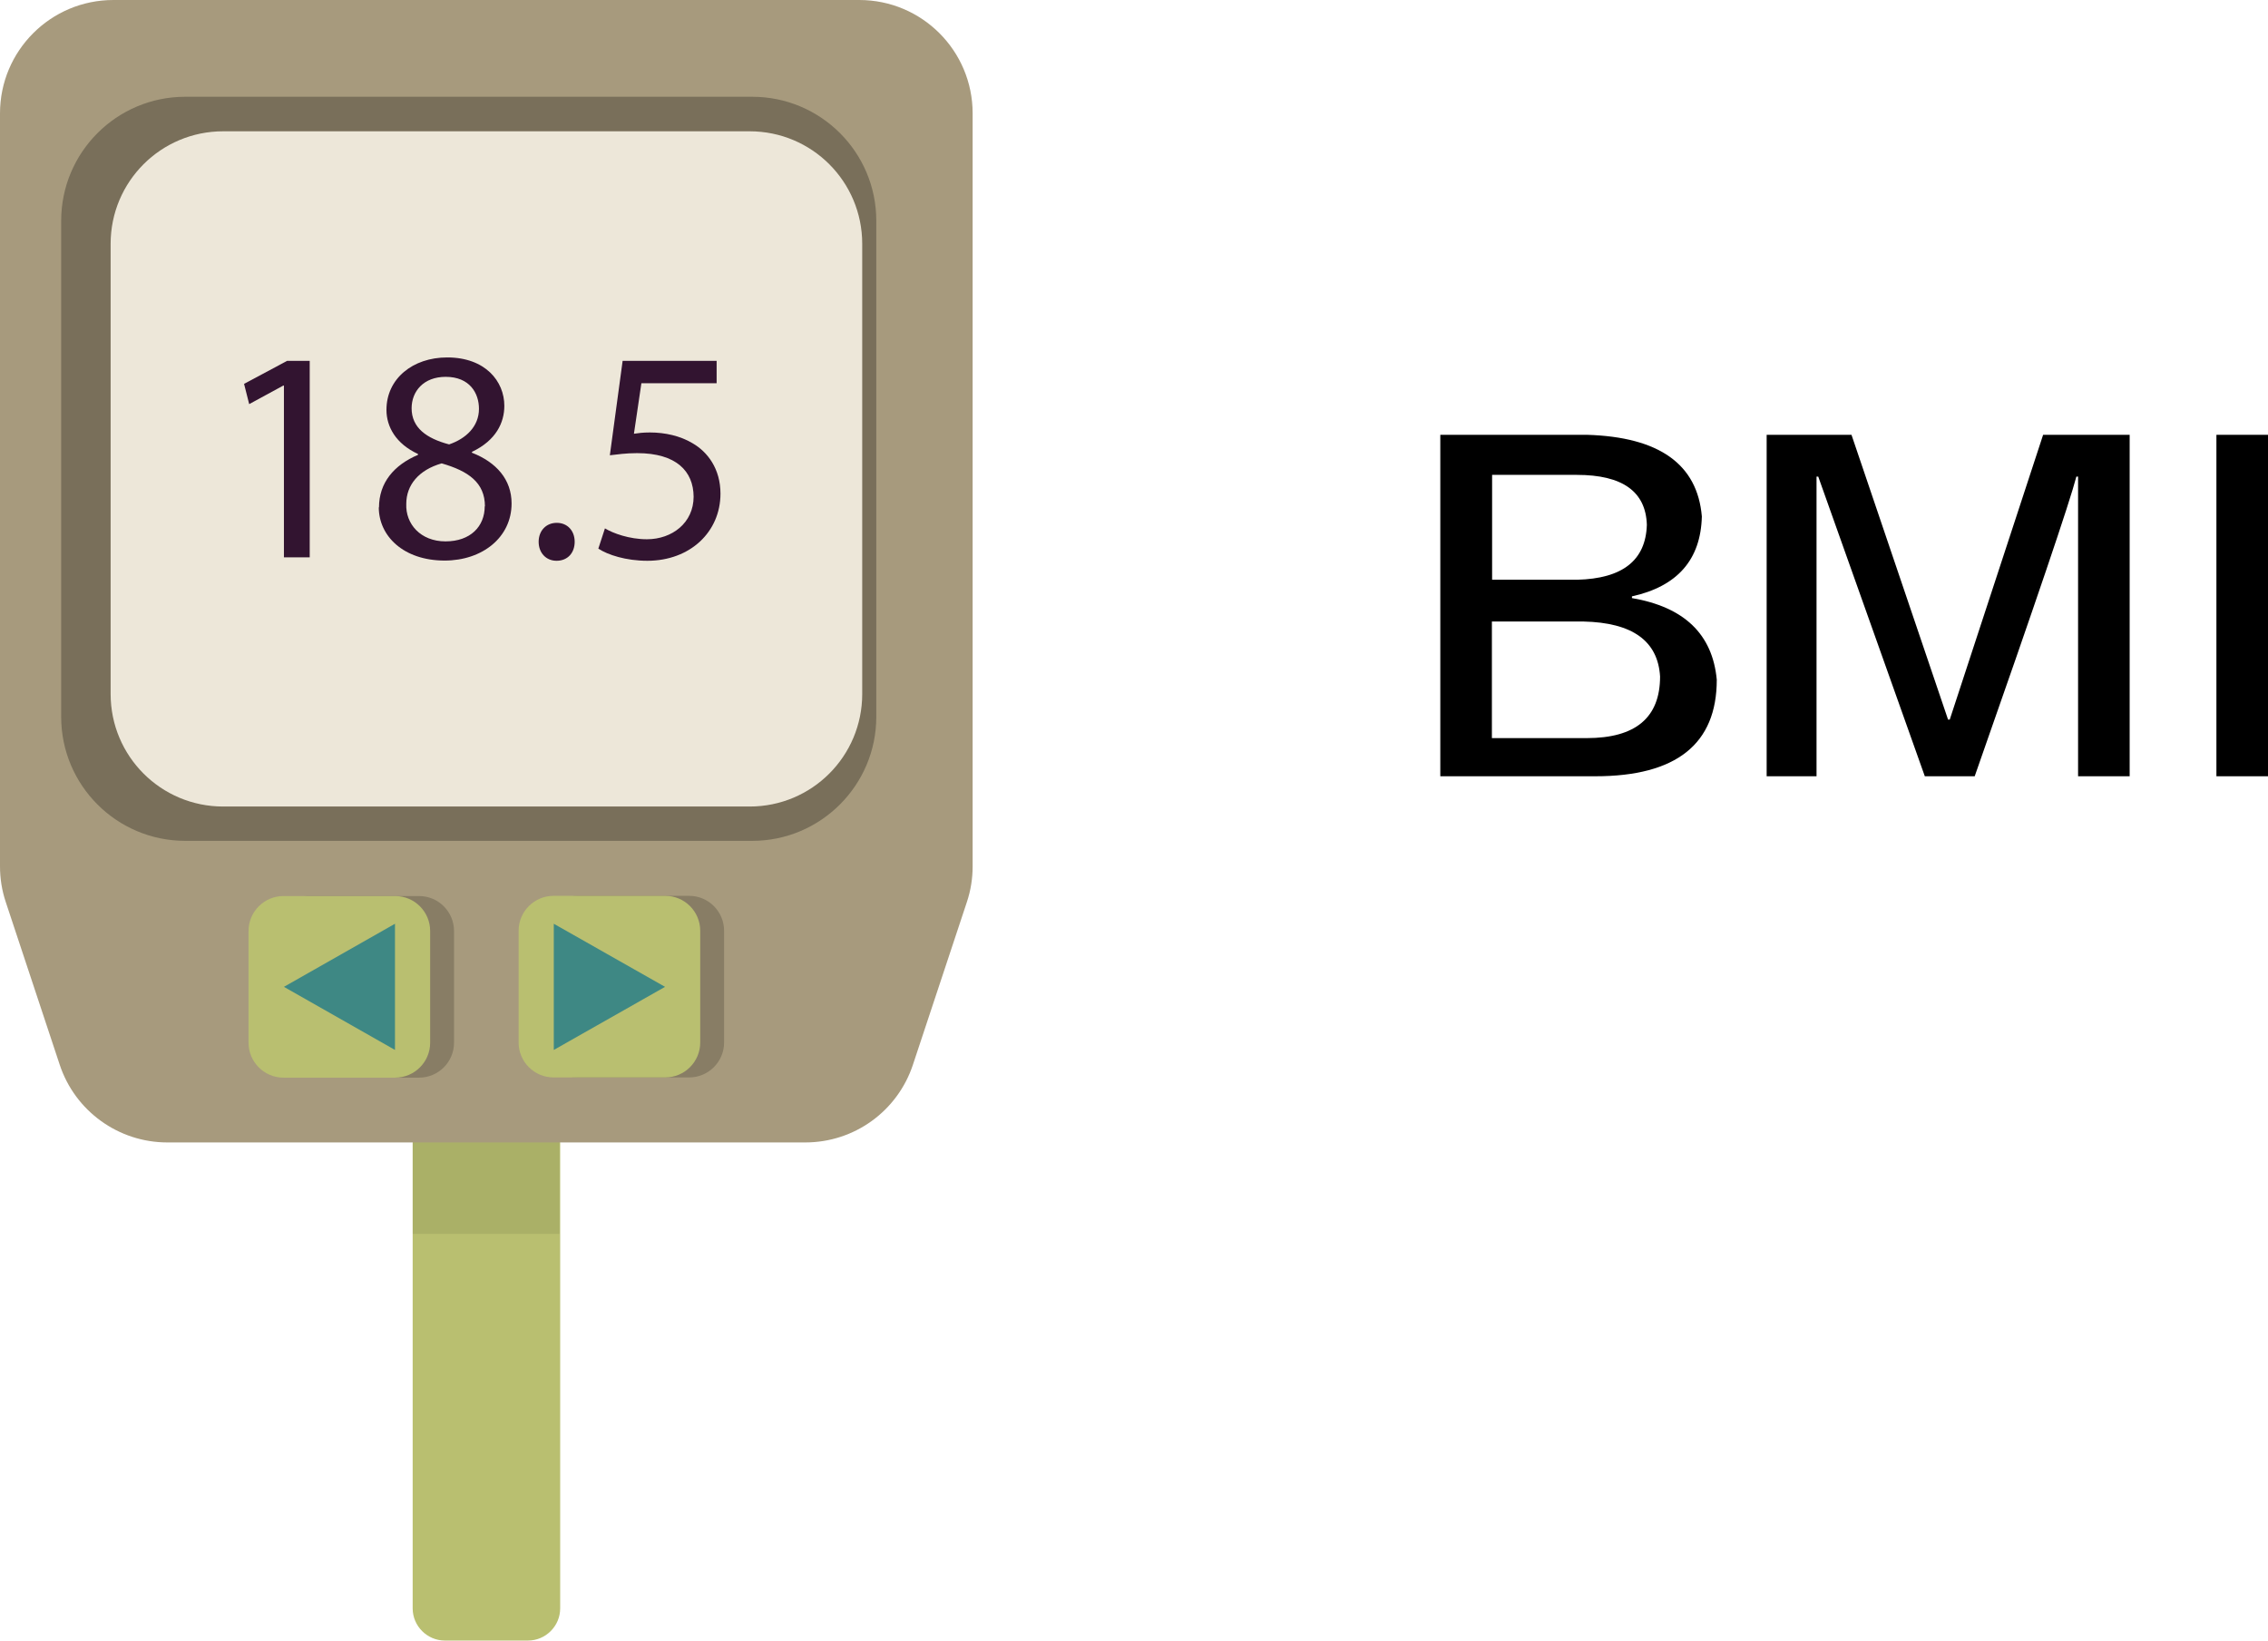 <?xml version="1.0" encoding="UTF-8"?>
<svg id="_圖層_2" data-name="圖層 2" xmlns="http://www.w3.org/2000/svg" viewBox="0 0 106.4 76.97">
  <defs>
    <style>
      .cls-1 {
        fill: #b9bf70;
      }

      .cls-2 {
        fill: #321430;
      }

      .cls-3 {
        isolation: isolate;
      }

      .cls-4 {
        fill: #ede7d9;
      }

      .cls-5 {
        fill: #3e8884;
      }

      .cls-6 {
        opacity: .19;
      }

      .cls-7 {
        opacity: .28;
      }

      .cls-8 {
        opacity: .08;
      }

      .cls-9 {
        fill: #a79a7d;
      }
    </style>
  </defs>
  <g id="_圖層_1-2" data-name="圖層 1">
    <g>
      <g>
        <path d="M74.84,36.42h-7.27v-16.02h6.88c3.39.1,5.18,1.38,5.39,3.83-.05,2.03-1.15,3.28-3.28,3.75v.08c2.45.42,3.78,1.69,3.98,3.83,0,3.02-1.9,4.53-5.7,4.53ZM73.98,22.28h-3.98v4.92h3.98c2.14-.05,3.23-.91,3.28-2.58-.05-1.56-1.15-2.34-3.28-2.34ZM74.29,29.16h-4.3v5.47h4.45c2.29,0,3.44-.96,3.44-2.89-.1-1.67-1.3-2.53-3.59-2.58Z"/>
        <path d="M90.3,36.42l-5-14.06h-.08v14.06h-2.34v-16.02h3.98l4.53,13.36h.08l4.38-13.36h4.06v16.02h-2.42v-14.06h-.08c-.31,1.2-1.9,5.89-4.77,14.06h-2.34Z"/>
        <path d="M103.98,36.42v-16.02h2.42v16.02h-2.42Z"/>
      </g>
      <g>
        <path class="cls-1" d="M24.77,76.97h-3.9c-.83,0-1.51-.68-1.51-1.51v-21.83c0-.83.68-1.51,1.51-1.51h3.9c.83,0,1.51.68,1.51,1.51v21.83c0,.83-.68,1.51-1.51,1.51Z"/>
        <g class="cls-8">
          <rect x="19.36" y="52.37" width="6.89" height="5.52"/>
        </g>
        <path class="cls-9" d="M0,5.32v35.33c0,.57.09,1.13.27,1.67l2.53,7.63c.72,2.18,2.76,3.65,5.05,3.65h29.93c2.3,0,4.33-1.47,5.05-3.65l2.53-7.63c.18-.54.27-1.1.27-1.67V5.32c0-2.94-2.38-5.32-5.32-5.32H5.32C2.38,0,0,2.38,0,5.32Z"/>
        <g class="cls-7">
          <path d="M35.29,39.45H8.69c-3.21,0-5.82-2.6-5.82-5.82V10.36c0-3.21,2.6-5.82,5.82-5.82h26.6c3.21,0,5.82,2.6,5.82,5.82v23.27c0,3.21-2.61,5.82-5.82,5.82Z"/>
        </g>
        <path class="cls-4" d="M35.17,37.84H10.47c-2.92,0-5.28-2.36-5.28-5.28V11.44c0-2.92,2.36-5.28,5.28-5.28h24.7c2.92,0,5.28,2.36,5.28,5.28v21.12c0,2.92-2.36,5.28-5.28,5.28Z"/>
        <g class="cls-3">
          <path class="cls-2" d="M13.32,18.09h-.03l-1.6.87-.24-.95,2.02-1.08h1.06v9.22h-1.21v-8.06Z"/>
          <path class="cls-2" d="M17.78,23.81c0-1.16.7-1.99,1.83-2.47v-.04c-1.04-.48-1.48-1.28-1.48-2.07,0-1.46,1.23-2.46,2.85-2.46,1.79,0,2.68,1.12,2.68,2.27,0,.78-.38,1.62-1.52,2.16v.04c1.15.45,1.86,1.26,1.86,2.38,0,1.6-1.38,2.68-3.14,2.68-1.93,0-3.09-1.15-3.09-2.5ZM22.75,23.76c0-1.12-.78-1.66-2.03-2.02-1.08.31-1.66,1.02-1.66,1.9-.04.94.67,1.76,1.84,1.76s1.84-.7,1.84-1.65ZM19.31,19.15c0,.92.7,1.42,1.76,1.7.79-.27,1.4-.84,1.4-1.67,0-.74-.44-1.5-1.56-1.5-1.04,0-1.6.68-1.6,1.48Z"/>
          <path class="cls-2" d="M25.27,25.42c0-.52.35-.89.85-.89s.84.37.84.89-.33.89-.85.89c-.5,0-.84-.38-.84-.89Z"/>
          <path class="cls-2" d="M33.61,17.98h-3.52l-.35,2.37c.21-.03.41-.06.75-.06.71,0,1.42.16,1.99.5.72.41,1.32,1.21,1.32,2.37,0,1.8-1.43,3.15-3.43,3.15-1.01,0-1.86-.28-2.3-.57l.31-.95c.38.23,1.14.51,1.97.51,1.18,0,2.19-.77,2.19-2-.01-1.19-.81-2.04-2.65-2.04-.52,0-.94.06-1.28.1l.6-4.43h4.41v1.05Z"/>
        </g>
        <g>
          <g class="cls-6">
            <path d="M19.66,50.56h-5.24c-.91,0-1.64-.74-1.64-1.64v-5.24c0-.91.74-1.64,1.64-1.64h5.24c.91,0,1.64.74,1.64,1.64v5.24c0,.91-.74,1.64-1.64,1.64Z"/>
          </g>
          <g class="cls-6">
            <path d="M27.09,42.03h5.24c.91,0,1.64.74,1.64,1.64v5.24c0,.91-.74,1.64-1.64,1.64h-5.24c-.91,0-1.64-.74-1.64-1.64v-5.24c0-.91.74-1.64,1.64-1.64Z"/>
          </g>
          <g>
            <path class="cls-1" d="M18.54,50.56h-5.24c-.91,0-1.64-.74-1.64-1.64v-5.24c0-.91.74-1.64,1.64-1.64h5.24c.91,0,1.64.74,1.64,1.64v5.24c0,.91-.74,1.64-1.64,1.64Z"/>
            <polygon class="cls-5" points="18.53 49.26 13.32 46.3 18.53 43.34 18.53 49.26"/>
          </g>
          <g>
            <path class="cls-1" d="M25.97,42.03h5.24c.91,0,1.64.74,1.64,1.64v5.24c0,.91-.74,1.64-1.64,1.64h-5.24c-.91,0-1.64-.74-1.64-1.64v-5.24c0-.91.74-1.64,1.64-1.64Z"/>
            <polygon class="cls-5" points="25.98 43.34 31.2 46.3 25.98 49.26 25.98 43.34"/>
          </g>
        </g>
      </g>
    </g>
  </g>
</svg>